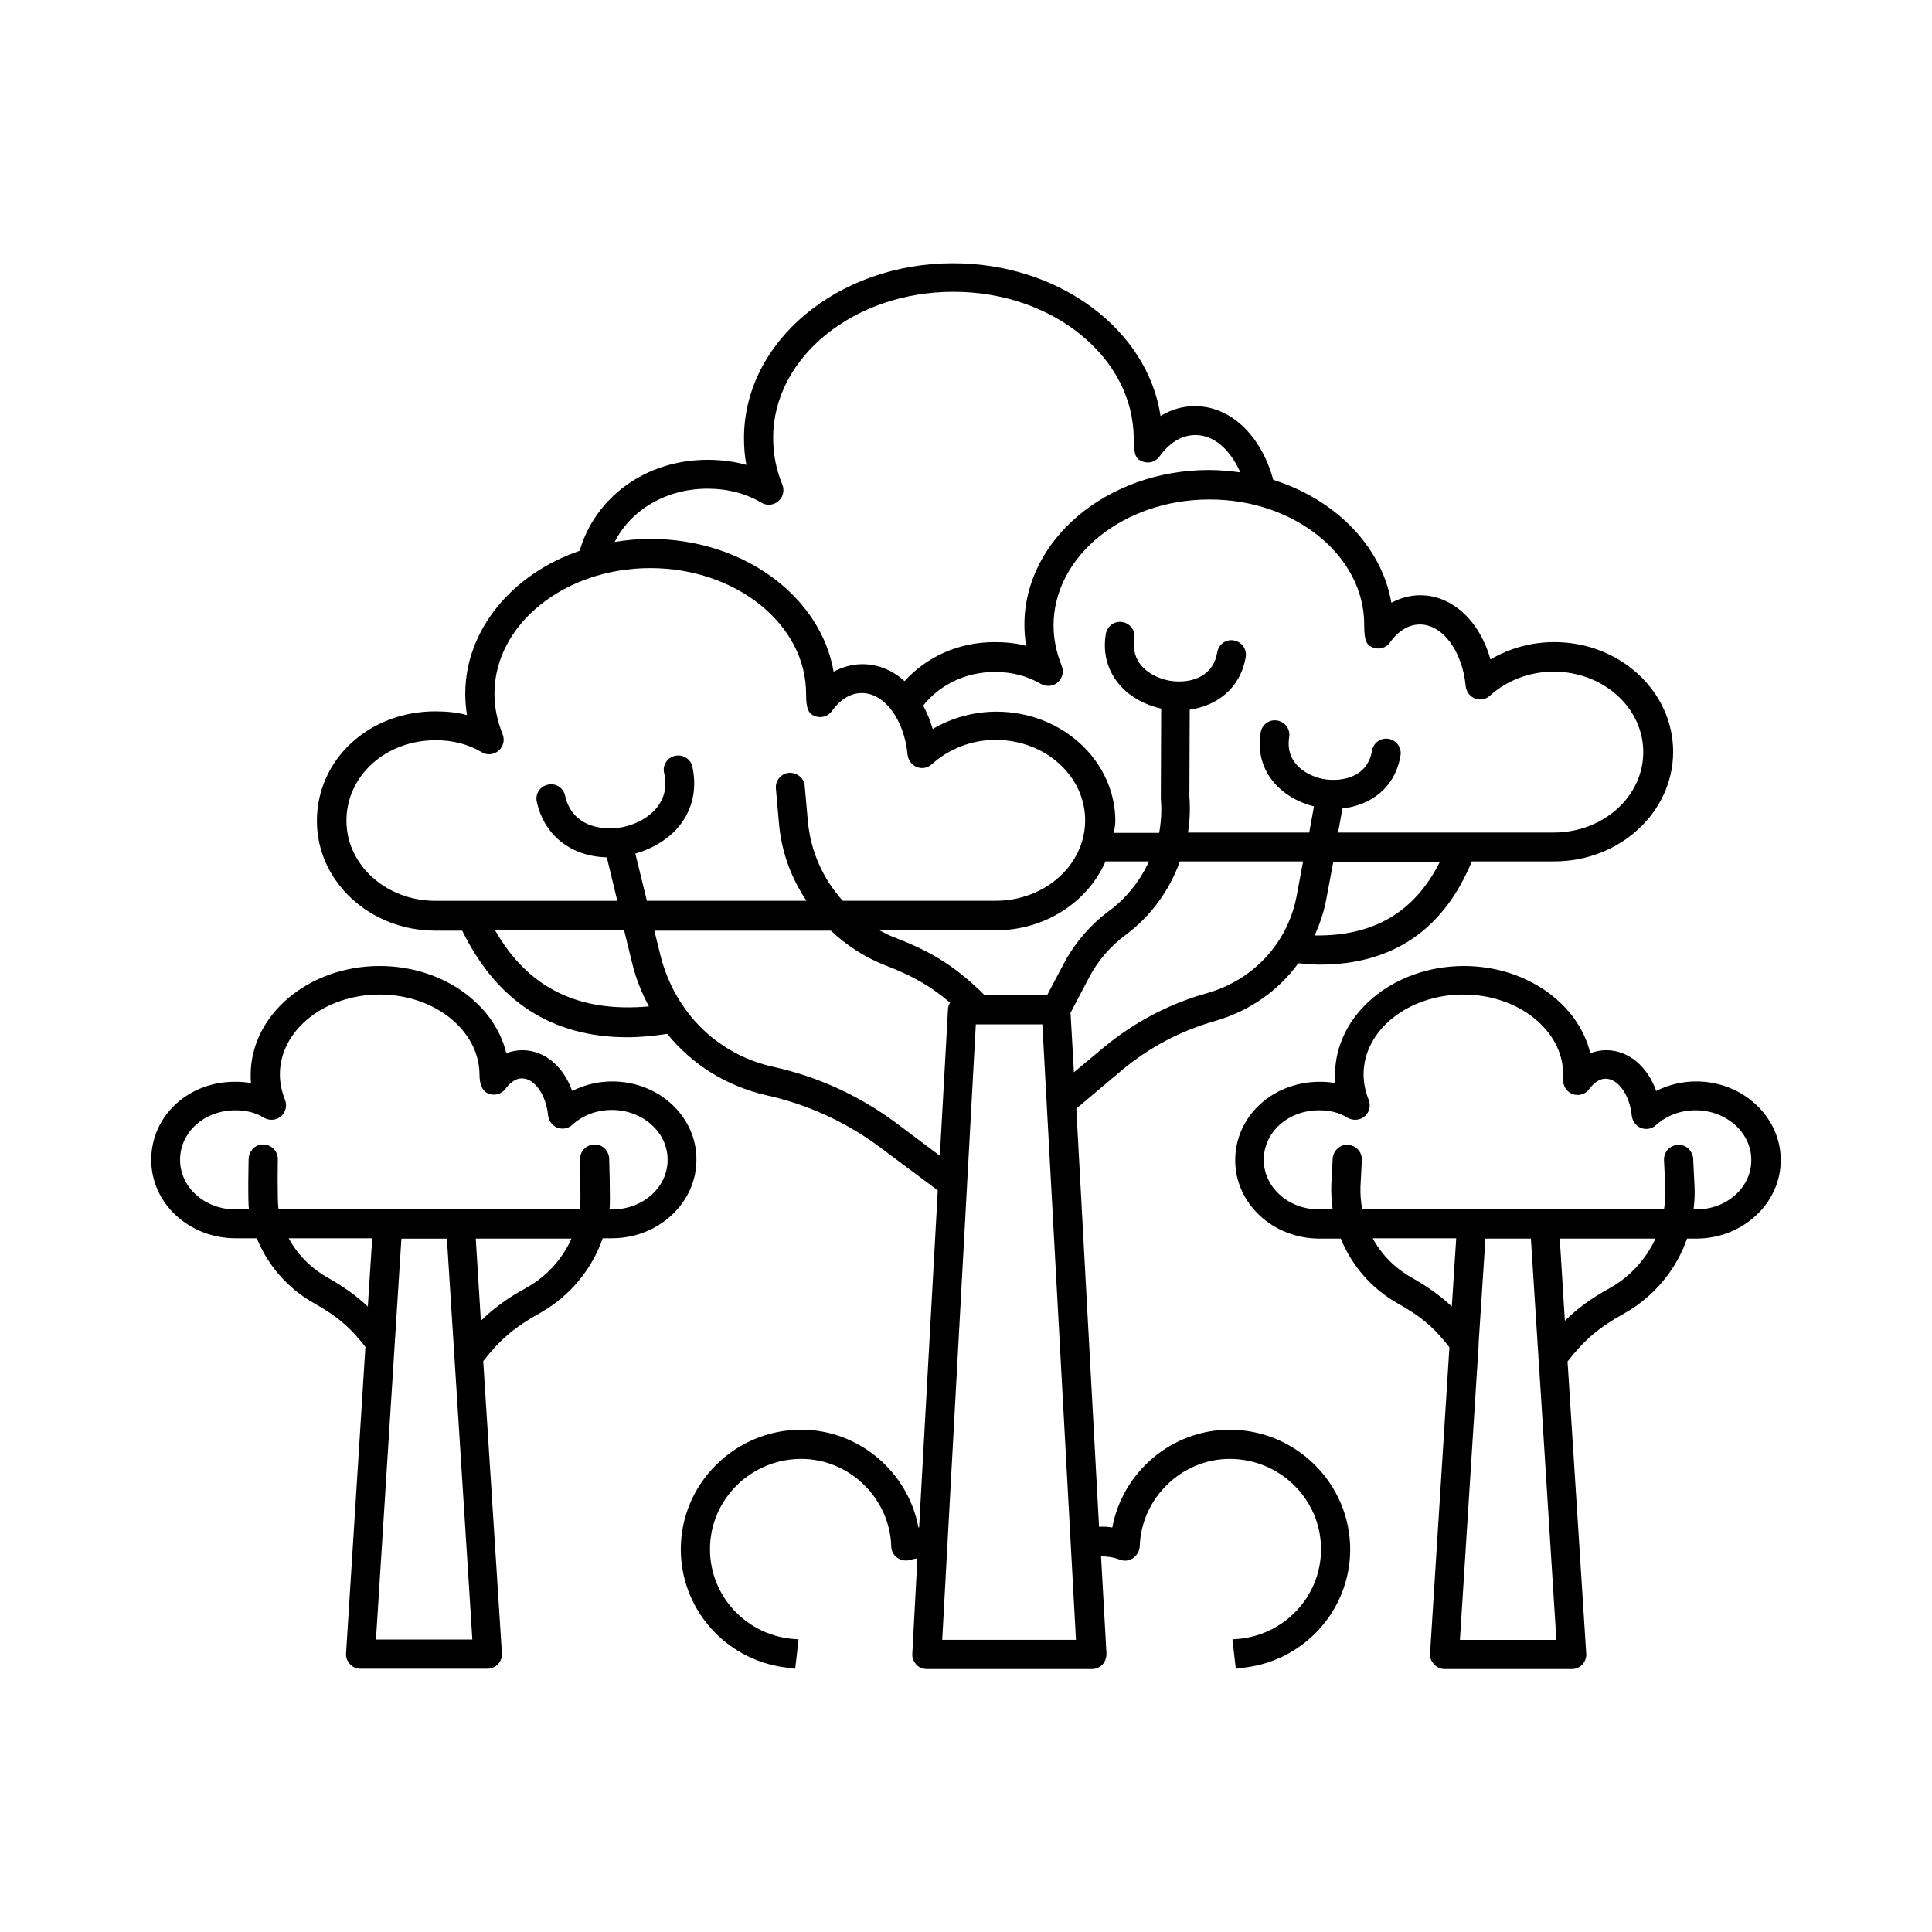 <?xml version="1.0" encoding="UTF-8"?>
<!-- Uploaded to: SVG Find, www.svgrepo.com, Generator: SVG Find Mixer Tools -->
<svg fill="#000000" width="800px" height="800px" version="1.1" viewBox="144 144 512 512" xmlns="http://www.w3.org/2000/svg">
 <g>
  <path d="m593.52 430.59c-3.777 0-7.379 0.898-10.617 2.519-2.34-6.566-7.379-10.797-13.227-10.797-1.441 0-2.879 0.27-4.227 0.809-3.148-13.137-17.004-23.121-33.469-23.121-18.895 0-34.188 12.957-34.188 28.879 0 0.719 0 1.441 0.09 2.16-1.348-0.27-2.699-0.359-4.137-0.359-12.504 0-22.402 9.176-22.402 20.781 0 11.516 9.984 20.781 22.402 20.781h5.578c2.879 7.106 8.098 13.227 15.113 17.184 6.117 3.418 9.625 6.387 13.676 11.605l-5.129 81.148c-0.09 1.078 0.27 2.07 1.078 2.879 0.719 0.809 1.711 1.258 2.789 1.258h33.738c1.078 0 2.07-0.449 2.789-1.258 0.719-0.809 1.078-1.801 0.988-2.879l-4.949-77.371c4.41-5.668 8.277-8.996 14.934-12.684 8.008-4.5 13.855-11.605 16.734-19.883h2.43c12.324 0 22.402-9.355 22.402-20.781 0.004-11.512-10.074-20.871-22.398-20.871zm-75.391 52c-4.5-2.519-8.008-6.117-10.348-10.438h22.133l-1.168 18.082c-2.973-2.785-6.211-5.125-10.617-7.644zm12.773 95.906 4.949-78v-0.539l1.801-27.711h12.055l1.98 31.129c0 0.359 0 0.719 0.09 1.168l4.68 74.043h-25.555zm39.676-93.117c-4.949 2.699-8.547 5.398-11.875 8.637l-1.348-21.773h25.371c-2.523 5.402-6.66 10.078-12.148 13.137zm22.941-20.871h-0.719c0.27-1.98 0.359-4.047 0.27-6.027l-0.359-7.379c-0.09-2.16-2.16-3.957-4.047-3.688-2.16 0.09-3.777 1.891-3.688 4.047l0.359 7.379c0.09 1.98-0.09 3.867-0.359 5.668h-79.98c-0.359-2.07-0.539-4.137-0.449-6.207l0.359-6.836c0.09-2.16-1.531-3.957-3.688-4.047-1.98-0.27-3.957 1.531-4.047 3.688l-0.359 6.836c-0.09 2.25 0.09 4.41 0.359 6.566h-3.598c-8.098 0-14.664-5.848-14.664-13.137 0-7.379 6.477-13.137 14.664-13.137 2.879 0 5.398 0.629 7.559 1.98 1.441 0.809 3.238 0.719 4.5-0.359 1.258-1.078 1.711-2.789 1.078-4.41-0.898-2.25-1.348-4.5-1.348-6.746 0-11.695 11.875-21.141 26.449-21.141 14.574 0 26.449 9.535 26.449 21.141v1.168c-0.18 1.711 0.809 3.418 2.43 4.047s3.508 0.09 4.5-1.348c0.898-1.168 2.34-2.699 4.32-2.699 3.328 0 6.387 4.32 6.926 9.805 0.18 1.441 1.078 2.699 2.43 3.238 1.348 0.539 2.879 0.27 3.957-0.719 2.879-2.609 6.566-3.957 10.527-3.957 8.098 0 14.754 5.848 14.754 13.137 0.078 7.289-6.488 13.137-14.586 13.137z"/>
  <path d="m306.25 430.59c-3.777 0-7.379 0.898-10.617 2.519-2.34-6.566-7.379-10.797-13.227-10.797-1.441 0-2.879 0.27-4.227 0.809-3.148-13.137-17.004-23.121-33.559-23.121-18.895 0-34.188 12.957-34.188 28.879 0 0.719 0 1.441 0.09 2.16-1.348-0.27-2.699-0.359-4.137-0.359-12.504-0.09-22.309 9.086-22.309 20.691 0 11.516 9.984 20.781 22.402 20.781h5.578c2.879 7.106 8.098 13.227 15.113 17.184 6.117 3.418 9.625 6.387 13.676 11.605l-5.129 81.148c-0.09 1.078 0.27 2.07 0.988 2.879s1.711 1.258 2.789 1.258h33.738c1.078 0 2.07-0.449 2.789-1.258s1.078-1.801 0.988-2.879l-4.949-77.371c4.41-5.668 8.277-8.996 14.934-12.684 8.008-4.5 13.855-11.605 16.734-19.883h2.43c12.324 0 22.402-9.355 22.402-20.781 0.09-11.422-9.898-20.781-22.312-20.781zm-75.391 52c-4.5-2.519-8.008-6.117-10.348-10.438h22.133l-1.168 18.082c-2.973-2.785-6.211-5.125-10.617-7.644zm12.773 95.906 6.746-106.25h12.055l6.746 106.25zm39.676-93.117c-4.949 2.699-8.547 5.398-11.875 8.637l-1.348-21.773h25.371c-2.434 5.402-6.57 10.078-12.148 13.137zm22.941-20.871h-0.719c0.27-1.98-0.09-13.496-0.09-13.496-0.09-2.16-2.07-3.957-4.047-3.688-2.16 0.09-3.777 1.891-3.688 4.047 0 0 0.27 11.246 0 13.047h-79.895c-0.359-2.07-0.18-13.047-0.18-13.047 0.09-2.16-1.531-3.957-3.688-4.047-1.98-0.27-3.957 1.531-4.047 3.688 0 0-0.27 11.336 0.09 13.496h-3.598c-8.098 0-14.664-5.848-14.664-13.137 0-7.379 6.477-13.137 14.664-13.137 2.879 0 5.398 0.629 7.559 1.98 1.441 0.809 3.238 0.719 4.5-0.359 1.258-1.078 1.711-2.789 1.078-4.41-0.898-2.25-1.348-4.5-1.348-6.746 0-11.695 11.875-21.141 26.449-21.141 14.574 0 26.359 9.535 26.449 21.141 0 2.699 0.719 4.5 2.43 5.129 1.621 0.629 3.508 0.09 4.5-1.348 0.898-1.168 2.34-2.699 4.32-2.699 3.328 0 6.387 4.32 6.926 9.805 0.18 1.441 1.078 2.699 2.43 3.238 1.348 0.539 2.879 0.27 3.957-0.719 2.879-2.609 6.566-3.957 10.527-3.957 8.098 0 14.754 5.848 14.754 13.137 0.082 7.375-6.574 13.223-14.672 13.223z"/>
  <path d="m469.81 522.89c-15.293 0-28.34 11.246-31.039 25.91-1.168-0.18-2.34-0.27-3.508-0.18l-6.027-110.84 11.965-10.078c7.289-6.117 15.652-10.527 24.832-13.137 9.086-2.609 16.734-8.008 22.043-15.293 1.891 0.18 3.777 0.359 5.668 0.359 19.344 0 32.836-9.266 40.305-27.352h21.863c17.363 0 31.488-13.047 31.488-29.059 0-16.016-14.125-29.059-31.488-29.059-6.027 0-11.875 1.621-16.914 4.59-2.879-10.168-10.078-17.004-18.621-17.004-2.699 0-5.219 0.719-7.648 1.98-2.609-15.023-14.844-27.352-31.309-32.566-3.148-11.605-11.156-19.523-20.781-19.523-3.238 0-6.297 0.898-9.086 2.609-3.418-22.852-26.809-40.484-54.969-40.484-30.59 0-55.418 20.781-55.418 46.332 0 2.43 0.18 4.769 0.629 7.106-3.238-0.898-6.656-1.348-10.258-1.348-16.555 0-29.867 10.078-33.918 24.109-17.812 6.117-30.32 20.871-30.32 37.965 0 1.891 0.18 3.688 0.449 5.578-2.609-0.719-5.398-0.988-8.367-0.988-17.633 0-31.398 12.773-31.398 29.059 0 16.016 14.035 29.059 31.398 29.059h7.106c9.176 18.715 23.75 28.25 43.812 28.25 3.328 0 6.926-0.359 10.527-0.898 6.566 8.098 15.652 13.855 26.359 16.285 10.887 2.43 20.871 7.016 29.777 13.586l15.562 11.605-4.949 89.336h-0.18c-2.699-14.664-15.742-25.91-31.039-25.91-17.543 0-31.938 14.215-31.938 31.668 0 16.465 12.684 30.137 29.148 31.488 0.359 0.09 0.719 0.18 1.168 0.18l0.898-7.738c-0.27-0.09-0.449-0.09-0.719-0.09-12.773-0.719-22.762-11.156-22.762-23.84 0-13.227 10.887-23.93 24.199-23.93 12.773 0 23.48 10.438 23.84 23.211 0 1.258 0.719 2.43 1.711 3.059 0.988 0.719 2.34 0.809 3.508 0.449 0.539-0.18 1.168-0.27 1.711-0.359l-1.348 25.281c-0.09 1.078 0.359 2.07 1.078 2.879s1.711 1.168 2.789 1.168h43.723c1.078 0 2.07-0.449 2.789-1.168 0.719-0.809 1.078-1.801 1.078-2.879l-1.441-25.82c1.711 0 3.418 0.27 5.039 0.898 1.168 0.449 2.43 0.27 3.508-0.449 0.988-0.719 1.621-1.891 1.711-3.059 0.359-12.773 11.066-23.211 23.84-23.211 13.316 0 24.199 10.707 24.199 23.93 0 12.684-9.984 23.121-22.762 23.84-0.27 0-0.449 0-0.719 0.09l0.898 7.738c0.359 0 0.809-0.09 1.168-0.18 16.465-1.348 29.148-15.023 29.148-31.488-0.074-17.457-14.379-31.672-32.012-31.672zm-64.867-115.16c-7.379-7.289-13.586-11.336-23.66-15.203-1.441-0.539-2.879-1.258-4.227-1.98h30.77c13.227 0 24.473-7.559 29.148-18.262h11.516c-2.34 5.129-5.938 9.715-10.707 13.227-4.949 3.688-9.086 8.547-11.965 14.035l-4.32 8.188zm58.93-0.539c-10.258 2.879-19.523 7.828-27.711 14.664l-7.559 6.297-0.898-15.742 4.859-9.266c2.34-4.5 5.758-8.457 9.805-11.426 6.746-5.039 11.605-11.875 14.305-19.434h32.656l-1.621 8.727c-2.246 12.684-11.422 22.672-23.836 26.18zm28.52-15.293c1.348-2.969 2.43-6.117 3.059-9.445l1.891-10.078h28.25c-6.66 13.316-17.547 19.793-33.199 19.523zm13.133-82.23c0 4.41 0.719 5.309 2.34 5.938 1.621 0.629 3.508 0.09 4.5-1.348 1.531-2.16 4.227-4.769 7.918-4.769 6.027 0 11.246 7.016 12.145 16.375 0.18 1.441 1.078 2.699 2.43 3.238 1.348 0.539 2.879 0.27 3.957-0.719 4.59-4.137 10.617-6.387 16.914-6.387 13.137 0 23.75 9.535 23.75 21.32 0 11.785-10.617 21.32-23.75 21.32h-57.129l1.168-6.387c7.289-0.809 13.945-5.309 15.383-14.035 0.359-2.07-1.078-4.047-3.148-4.41-2.16-0.359-4.047 1.078-4.41 3.148-1.258 7.379-8.457 8.188-12.504 7.559s-10.617-3.777-9.445-11.156c0.359-2.07-1.078-4.047-3.148-4.41-2.16-0.359-4.047 1.078-4.41 3.148-1.711 10.438 5.578 17.453 14.125 19.613l-1.258 6.926h-32.117c0.449-3.059 0.629-6.207 0.359-9.445l0.09-23.121c7.016-0.988 13.406-5.488 14.844-13.945 0.359-2.07-1.078-4.047-3.148-4.41-2.16-0.359-4.047 1.078-4.41 3.148-0.449 2.879-1.891 5.039-4.32 6.387-2.25 1.258-5.219 1.621-8.188 1.168-2.969-0.539-5.668-1.891-7.379-3.777-1.801-1.98-2.519-4.5-2.07-7.379 0.359-2.07-1.078-4.047-3.148-4.41-2.16-0.359-4.047 1.078-4.41 3.148-0.898 5.219 0.539 10.078 3.957 13.855 2.699 2.969 6.477 4.949 10.707 5.938l-0.09 23.84c0.27 3.148 0.09 6.207-0.449 9.086h-11.965c0.09-0.988 0.359-2.07 0.359-3.059 0-16.016-14.125-29.059-31.488-29.059-6.027 0-11.875 1.621-16.914 4.59-0.629-2.25-1.531-4.32-2.519-6.207 4.227-5.309 10.977-8.906 18.984-8.906 4.59 0 8.637 1.078 12.145 3.148 1.441 0.809 3.238 0.719 4.5-0.359 1.258-1.078 1.711-2.789 1.078-4.41-1.441-3.598-2.16-7.106-2.16-10.707 0-18.352 18.531-33.379 41.293-33.379 22.504-0.074 41.125 14.859 41.035 33.301zm-173.99-36.164c5.309 0 10.078 1.258 14.215 3.688 1.441 0.898 3.238 0.719 4.5-0.359 1.258-1.078 1.711-2.789 1.078-4.41-1.711-4.137-2.43-8.277-2.43-12.414 0-21.32 21.41-38.684 47.773-38.684 26.359 0 47.594 17.363 47.773 38.684 0 4.949 0.719 5.668 2.34 6.297s3.508 0.09 4.5-1.348c1.891-2.609 5.039-5.668 9.535-5.668 4.949 0 9.266 3.957 11.875 9.895-2.699-0.359-5.488-0.629-8.277-0.629-26.988 0-48.941 18.441-48.941 41.023 0 1.891 0.18 3.688 0.449 5.578-2.609-0.719-5.398-0.988-8.367-0.988-9.715 0-18.172 4.047-23.84 10.348-3.148-2.879-7.016-4.5-11.156-4.5-2.699 0-5.219 0.719-7.648 1.98-3.418-19.883-23.84-35.176-48.492-35.176-3.238 0-6.477 0.27-9.535 0.809 4.227-8.367 13.492-14.125 24.648-14.125zm-95.723 87.984c0-11.965 10.438-21.32 23.66-21.32 4.59 0 8.637 1.078 12.145 3.148 1.441 0.898 3.238 0.719 4.5-0.359 1.258-1.078 1.711-2.789 1.078-4.41-1.441-3.598-2.16-7.106-2.16-10.707 0-18.352 18.531-33.289 41.293-33.289s41.293 14.934 41.293 33.289c0 4.227 0.719 5.309 2.34 5.938 1.621 0.629 3.508 0.09 4.5-1.348 1.531-2.16 4.227-4.769 7.918-4.769 6.027 0 11.246 7.016 12.145 16.375 0.18 1.441 1.078 2.699 2.43 3.238 1.348 0.539 2.879 0.27 3.957-0.719 4.59-4.137 10.617-6.477 16.914-6.477 13.137 0 23.75 9.535 23.75 21.32s-10.617 21.32-23.75 21.32h-40.484c-5.219-5.758-8.547-13.137-9.266-21.23l-0.809-9.176c-0.18-2.16-2.07-3.598-4.137-3.508-2.16 0.18-3.688 2.07-3.508 4.137l0.809 9.176c0.629 7.559 3.238 14.574 7.289 20.602l-42.289 0.004-3.059-12.504c4.68-1.348 8.816-3.867 11.605-7.289 3.598-4.41 4.769-9.984 3.508-15.742-0.449-2.07-2.519-3.328-4.59-2.879-2.07 0.449-3.418 2.519-2.879 4.59 0.809 3.508 0.09 6.566-1.98 9.176-1.98 2.43-5.129 4.227-8.637 5.039-4.859 1.078-13.676 0.539-15.652-8.277-0.449-2.07-2.519-3.418-4.59-2.879-2.07 0.449-3.418 2.519-2.879 4.59 1.258 5.758 4.769 10.258 9.895 12.684 2.609 1.258 5.578 1.891 8.637 1.98l2.789 11.516h-48.043c-13.129 0.086-23.742-9.453-23.742-21.238zm39.402 29.059h34.188l2.16 8.816c0.988 4.047 2.519 7.828 4.41 11.336-18.625 1.711-32.031-4.856-40.758-20.152zm106.34 51.102c-9.805-7.289-20.781-12.324-32.656-14.934-9.445-2.07-17.543-7.469-23.031-14.934-3.059-4.137-5.398-8.996-6.746-14.215l-1.711-6.926h46.781c4.137 3.867 8.906 7.016 14.395 9.176 7.289 2.789 12.145 5.578 17.184 9.895-0.27 0.539-0.539 1.078-0.539 1.711l-2.16 38.867zm12.145 136.93 8.906-163.11h17.633l8.906 163.11z"/>
 </g>
</svg>